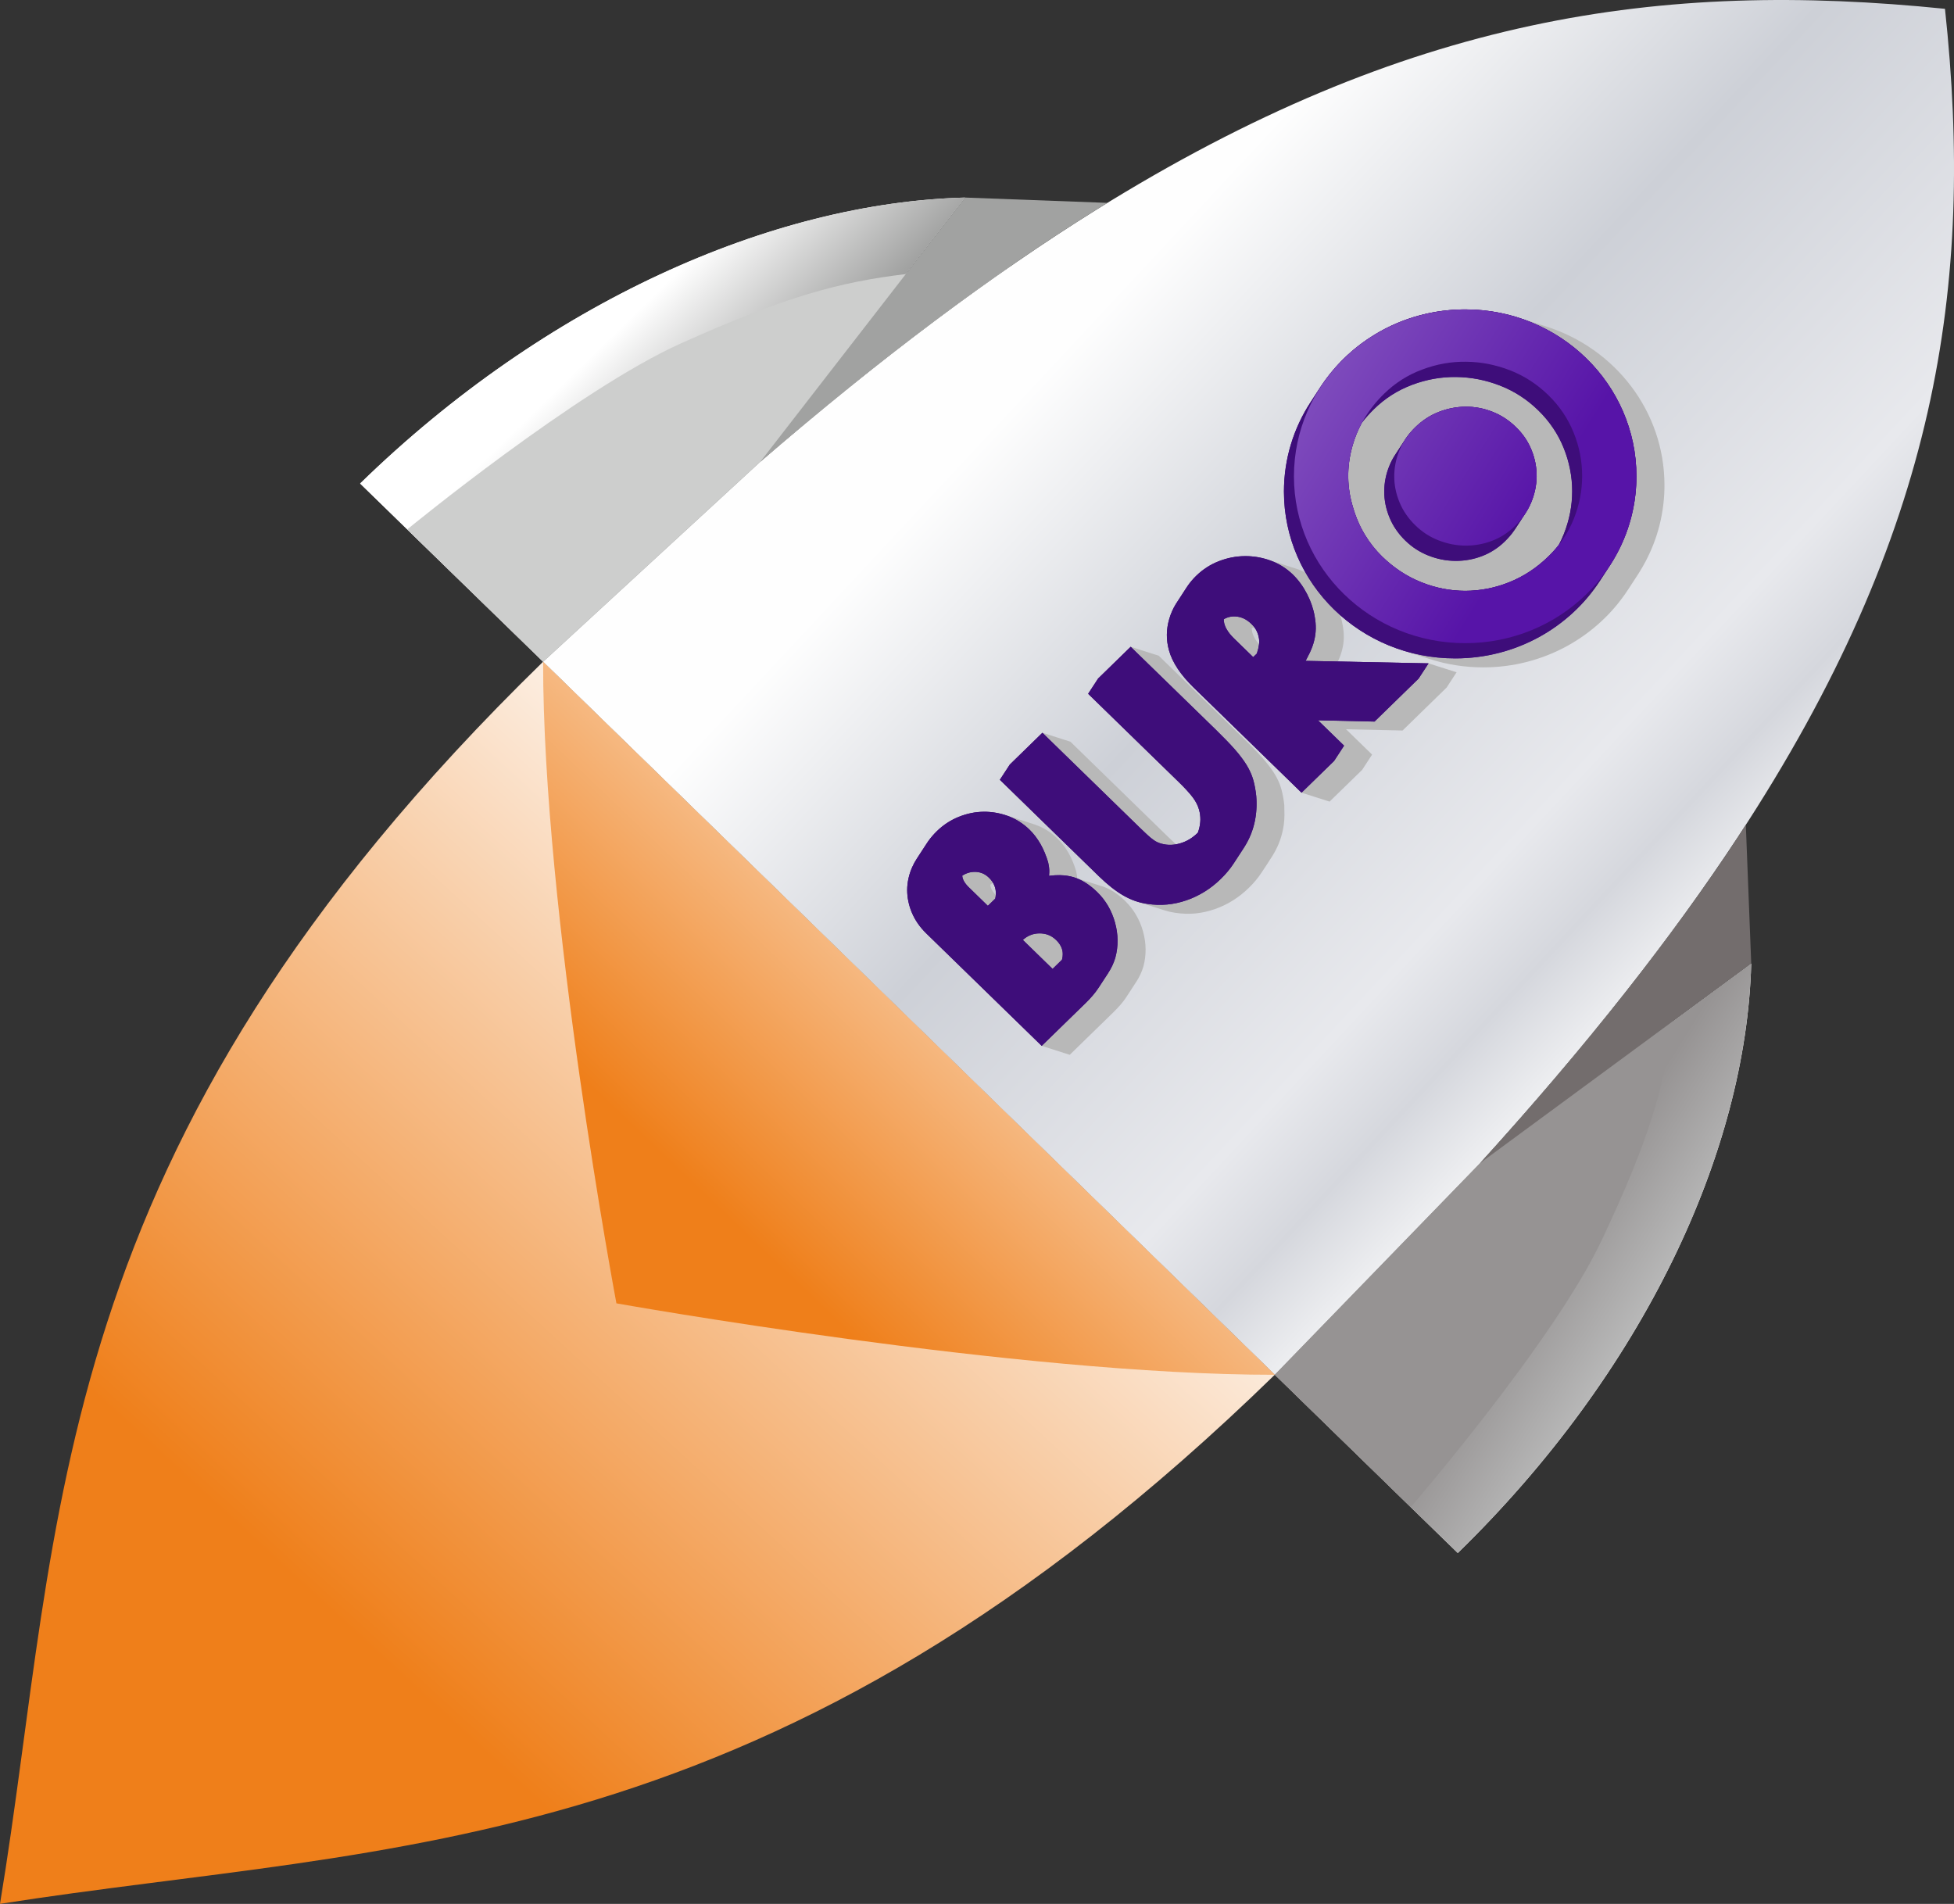 <?xml version="1.0" encoding="UTF-8"?> <svg xmlns="http://www.w3.org/2000/svg" width="39" height="38" viewBox="0 0 39 38" fill="none"><rect x="0" y="0" width="39" height="38" fill="#333333" stroke="none"/><path fill-rule="evenodd" clip-rule="evenodd" d="M34.953 19.231C34.852 22.993 32.803 27.383 29.096 30.996L25.445 27.438L21.793 23.88L18.142 20.323L14.492 16.766L10.84 13.208L7.188 9.65C10.896 6.038 15.402 4.042 19.263 3.943L15.175 9.216C17.58 7.141 19.79 5.49 21.87 4.193L21.87 4.193C28.093 0.314 33.154 -0.4 38.82 0.176C39.411 5.696 38.678 10.627 34.697 16.69L34.697 16.691C33.366 18.717 31.672 20.871 29.542 23.215L34.953 19.231Z" fill="url(#paint0_linear_117_69)"></path><path fill-rule="evenodd" clip-rule="evenodd" d="M0 37.999C7.837 36.767 15.425 37.2 25.444 27.438L18.142 20.323L10.839 13.208C0.82 22.97 1.265 30.364 2.29735e-05 37.999L0 37.999Z" fill="url(#paint1_linear_117_69)"></path><path fill-rule="evenodd" clip-rule="evenodd" d="M25.445 27.439C20.314 27.444 12.303 26.013 12.303 26.013L12.303 26.013L12.303 26.013C12.303 26.013 10.835 18.207 10.84 13.208L22.52 24.588L25.445 27.439Z" fill="url(#paint2_linear_117_69)"></path><path fill-rule="evenodd" clip-rule="evenodd" d="M29.542 23.214L25.444 27.438L29.096 30.996C32.803 27.383 34.851 22.993 34.953 19.231L29.542 23.214Z" fill="url(#paint3_linear_117_69)"></path><path fill-rule="evenodd" clip-rule="evenodd" d="M10.84 13.208L15.175 9.216L19.263 3.943C15.402 4.042 10.896 6.038 7.188 9.651L10.84 13.208Z" fill="url(#paint4_linear_117_69)"></path><path fill-rule="evenodd" clip-rule="evenodd" d="M13.593 6.853C11.521 7.782 8.128 10.566 8.128 10.566L10.84 13.208L15.175 9.216C16.098 8.42 16.992 7.686 17.861 7.011C18.439 6.562 19.006 6.139 19.563 5.74C19.766 5.594 19.969 5.452 20.169 5.313C20.169 5.313 19.292 5.325 18.079 5.47C16.75 5.629 15.666 5.923 13.593 6.853V6.853Z" fill="#CDCECD"></path><path fill-rule="evenodd" clip-rule="evenodd" d="M31.967 24.756C31.013 26.775 28.156 30.081 28.156 30.081L25.444 27.438L29.542 23.215C30.359 22.315 31.111 21.444 31.804 20.598C32.265 20.034 32.7 19.482 33.109 18.939C33.258 18.741 33.404 18.544 33.547 18.348C33.547 18.348 33.535 19.203 33.386 20.385C33.222 21.68 32.921 22.736 31.967 24.756H31.967Z" fill="#969393"></path><path fill-rule="evenodd" clip-rule="evenodd" d="M34.845 16.463L34.953 19.231L29.542 23.214C30.359 22.315 31.112 21.444 31.805 20.598C32.266 20.034 32.7 19.482 33.109 18.939C33.688 18.171 34.216 17.423 34.697 16.691C34.706 16.677 34.836 16.477 34.845 16.463H34.845Z" fill="#736D6D"></path><path fill-rule="evenodd" clip-rule="evenodd" d="M22.104 4.049L19.263 3.943L15.175 9.216C16.098 8.42 16.992 7.686 17.861 7.011C18.439 6.562 19.006 6.139 19.563 5.74C20.351 5.176 21.119 4.662 21.87 4.193C21.885 4.184 22.09 4.058 22.104 4.049V4.049Z" fill="#A1A2A1"></path><path fill-rule="evenodd" clip-rule="evenodd" d="M22.693 17.994L22.69 17.992C22.68 17.989 22.669 17.986 22.659 17.982C22.58 17.955 22.501 17.919 22.424 17.874C22.347 17.83 22.267 17.776 22.186 17.712C22.105 17.648 22.022 17.575 21.937 17.492L19.957 15.564L20.156 15.259L20.806 14.625L21.365 14.804L23.304 16.693C23.373 16.76 23.428 16.813 23.468 16.849C23.47 16.85 23.47 16.851 23.471 16.852C23.5 16.847 23.528 16.84 23.556 16.832C23.62 16.813 23.681 16.787 23.738 16.753C23.795 16.719 23.849 16.677 23.9 16.628C23.903 16.624 23.906 16.621 23.909 16.618C23.916 16.601 23.922 16.582 23.927 16.564C23.947 16.495 23.958 16.427 23.959 16.359C23.959 16.292 23.951 16.226 23.932 16.16V16.159C23.921 16.119 23.905 16.079 23.885 16.039C23.864 15.998 23.839 15.957 23.809 15.917C23.778 15.876 23.738 15.829 23.691 15.777C23.645 15.726 23.59 15.669 23.526 15.607L21.719 13.847L21.918 13.542L22.568 12.909L23.127 13.087L24.837 14.754C24.984 14.897 25.105 15.023 25.201 15.131C25.25 15.186 25.294 15.239 25.333 15.291C25.372 15.343 25.408 15.395 25.439 15.445C25.47 15.495 25.497 15.546 25.519 15.596C25.542 15.646 25.56 15.696 25.574 15.747C25.588 15.797 25.599 15.848 25.609 15.9C25.619 15.953 25.627 16.009 25.633 16.066C25.635 16.212 25.643 16.314 25.623 16.464C25.618 16.496 25.613 16.527 25.606 16.559C25.568 16.75 25.495 16.928 25.389 17.094C25.327 17.195 25.25 17.308 25.184 17.409C25.113 17.518 25.027 17.622 24.926 17.72C24.826 17.818 24.718 17.903 24.604 17.974C24.489 18.046 24.368 18.103 24.241 18.147C24.113 18.191 23.984 18.219 23.854 18.232C23.725 18.243 23.593 18.239 23.461 18.219C23.389 18.209 23.318 18.193 23.248 18.171L22.693 17.994L22.693 17.994ZM28.535 11.68C28.533 11.68 28.532 11.68 28.531 11.679C28.476 11.662 28.422 11.642 28.368 11.62C28.224 11.563 28.087 11.492 27.956 11.405C27.826 11.319 27.702 11.22 27.585 11.106C27.454 10.977 27.338 10.831 27.239 10.667C27.189 10.585 27.145 10.499 27.107 10.41C27.068 10.32 27.034 10.226 27.006 10.129C26.945 9.929 26.913 9.729 26.91 9.528C26.907 9.327 26.933 9.125 26.988 8.924C27.034 8.755 27.099 8.589 27.183 8.436C27.257 8.341 27.338 8.249 27.428 8.162C27.537 8.055 27.655 7.962 27.782 7.881C27.908 7.801 28.043 7.734 28.187 7.68C28.33 7.626 28.474 7.587 28.619 7.561C28.765 7.535 28.912 7.523 29.061 7.524C29.21 7.526 29.357 7.541 29.503 7.569C29.599 7.587 29.694 7.612 29.788 7.642C29.975 7.701 30.162 7.761 30.348 7.821C30.397 7.837 30.445 7.854 30.494 7.872C30.637 7.927 30.772 7.996 30.9 8.079C31.029 8.162 31.149 8.258 31.261 8.367C31.373 8.477 31.472 8.594 31.557 8.72C31.642 8.846 31.713 8.979 31.769 9.12C31.826 9.26 31.868 9.402 31.896 9.545C31.924 9.689 31.939 9.834 31.939 9.98V9.981C31.939 10.127 31.925 10.272 31.897 10.415C31.869 10.558 31.827 10.699 31.772 10.839C31.743 10.912 31.71 10.983 31.673 11.052C31.612 11.132 31.537 11.213 31.464 11.284C31.23 11.513 30.969 11.684 30.682 11.799C30.539 11.856 30.394 11.899 30.248 11.928C30.101 11.957 29.953 11.971 29.804 11.971C29.655 11.971 29.507 11.957 29.361 11.928C29.271 11.91 29.182 11.887 29.093 11.859L28.535 11.68L28.535 11.68ZM25.301 11.169C25.299 11.168 25.297 11.168 25.296 11.167C25.148 11.121 24.998 11.098 24.846 11.1C24.759 11.1 24.672 11.109 24.586 11.126H24.586C24.5 11.143 24.415 11.167 24.33 11.2C24.16 11.266 24.009 11.363 23.878 11.491C23.717 11.647 23.609 11.841 23.488 12.027L23.469 12.056C23.412 12.149 23.368 12.248 23.338 12.354C23.307 12.459 23.291 12.564 23.29 12.668C23.29 12.774 23.304 12.878 23.333 12.981C23.366 13.102 23.425 13.225 23.508 13.35C23.59 13.472 23.696 13.597 23.825 13.723L25.978 15.821L26.537 15.999L27.187 15.366L27.386 15.061L26.866 14.555L27.994 14.58L28.873 13.723L29.072 13.418L28.513 13.24L26.703 13.203C26.721 13.164 26.738 13.124 26.753 13.083C26.767 13.043 26.78 13.003 26.789 12.964C26.799 12.925 26.806 12.886 26.812 12.847C26.817 12.808 26.82 12.769 26.821 12.73C26.822 12.691 26.82 12.651 26.817 12.609C26.813 12.567 26.807 12.524 26.799 12.479C26.788 12.412 26.771 12.344 26.749 12.277C27.1 12.587 27.518 12.828 27.979 12.976L28.538 13.154C28.873 13.262 29.232 13.32 29.604 13.32C30.819 13.32 31.886 12.702 32.492 11.772L32.691 11.467C32.702 11.449 32.714 11.431 32.725 11.413L32.727 11.409C32.741 11.387 32.754 11.365 32.767 11.343L32.769 11.341C32.796 11.295 32.822 11.248 32.847 11.201L32.847 11.2C32.86 11.177 32.872 11.153 32.883 11.129L32.884 11.127C32.896 11.104 32.907 11.08 32.918 11.056L32.92 11.053C32.931 11.029 32.942 11.005 32.952 10.981L32.953 10.98C32.963 10.956 32.973 10.931 32.983 10.907L32.984 10.905C32.994 10.88 33.004 10.856 33.013 10.831L33.014 10.828C33.023 10.804 33.032 10.779 33.041 10.754L33.042 10.751C33.05 10.726 33.059 10.702 33.067 10.677L33.068 10.672C33.076 10.647 33.084 10.622 33.091 10.597L33.092 10.595C33.099 10.569 33.106 10.544 33.113 10.518L33.113 10.517L33.114 10.515C33.12 10.49 33.127 10.465 33.133 10.439L33.134 10.435C33.14 10.409 33.146 10.384 33.151 10.358L33.152 10.353C33.157 10.328 33.162 10.302 33.167 10.277L33.168 10.271C33.173 10.245 33.177 10.219 33.181 10.193L33.182 10.189C33.186 10.163 33.19 10.137 33.193 10.111L33.194 10.106C33.197 10.08 33.2 10.054 33.203 10.028L33.203 10.023C33.206 9.996 33.209 9.969 33.211 9.943L33.211 9.939C33.213 9.912 33.215 9.884 33.217 9.857L33.217 9.854C33.218 9.827 33.219 9.799 33.22 9.772L33.22 9.768C33.221 9.74 33.221 9.712 33.221 9.684C33.221 8.208 32.235 6.956 30.869 6.519L30.311 6.341C29.975 6.233 29.616 6.175 29.244 6.175C29.217 6.175 29.19 6.176 29.163 6.176L29.151 6.177C29.125 6.177 29.099 6.178 29.074 6.179L29.061 6.18C29.035 6.181 29.008 6.183 28.982 6.185L28.977 6.185C28.953 6.187 28.928 6.189 28.903 6.192L28.89 6.193C28.866 6.195 28.842 6.198 28.818 6.201L28.798 6.203C28.774 6.206 28.751 6.21 28.727 6.213L28.714 6.215C28.693 6.218 28.672 6.222 28.651 6.225L28.634 6.228C28.611 6.232 28.588 6.237 28.565 6.241L28.545 6.245C28.523 6.25 28.5 6.254 28.478 6.259L28.459 6.264C28.441 6.268 28.422 6.272 28.404 6.277L28.385 6.282C28.363 6.287 28.342 6.293 28.321 6.298L28.297 6.305C28.277 6.311 28.256 6.316 28.236 6.323L28.211 6.33C28.196 6.335 28.181 6.34 28.166 6.345C28.155 6.348 28.144 6.352 28.133 6.356C28.117 6.361 28.101 6.366 28.085 6.372L28.056 6.382C28.038 6.388 28.02 6.395 28.003 6.402L27.971 6.414C27.96 6.418 27.949 6.423 27.937 6.428C27.921 6.434 27.905 6.441 27.889 6.447L27.858 6.461C27.847 6.465 27.835 6.471 27.824 6.476C27.809 6.482 27.794 6.489 27.779 6.496L27.778 6.496C27.766 6.502 27.753 6.508 27.741 6.514L27.721 6.524C27.699 6.534 27.678 6.545 27.656 6.556L27.642 6.563C27.572 6.599 27.504 6.638 27.437 6.679L27.435 6.68C27.044 6.918 26.706 7.231 26.442 7.598L26.441 7.6L26.441 7.6C26.434 7.61 26.427 7.619 26.421 7.628L26.419 7.63L26.418 7.632L26.416 7.634L26.415 7.636L26.41 7.644C26.408 7.646 26.407 7.649 26.405 7.651L26.964 7.83C26.965 7.827 26.967 7.825 26.968 7.823L26.974 7.815L26.975 7.813L26.977 7.811L26.978 7.809L26.979 7.807C26.986 7.798 26.993 7.788 26.999 7.779L27 7.778L27.001 7.776C27.265 7.409 27.603 7.096 27.994 6.858L27.996 6.857C28.063 6.817 28.131 6.778 28.201 6.742L28.215 6.735C28.236 6.724 28.258 6.713 28.28 6.702L28.3 6.693C28.312 6.687 28.325 6.681 28.337 6.675L28.338 6.675C28.353 6.668 28.368 6.661 28.383 6.654C28.394 6.649 28.406 6.644 28.417 6.639L28.448 6.626C28.464 6.619 28.48 6.613 28.496 6.606C28.508 6.602 28.519 6.597 28.53 6.593L28.561 6.581C28.579 6.574 28.597 6.567 28.615 6.561L28.644 6.55C28.66 6.545 28.675 6.539 28.691 6.534C28.702 6.53 28.713 6.527 28.725 6.523C28.739 6.518 28.754 6.514 28.769 6.509L28.795 6.501C28.815 6.495 28.835 6.489 28.856 6.484L28.879 6.477C28.901 6.471 28.922 6.466 28.943 6.46L28.962 6.455C28.981 6.451 29 6.447 29.018 6.442L29.037 6.438C29.059 6.433 29.081 6.428 29.104 6.424L29.124 6.42C29.147 6.415 29.17 6.411 29.192 6.407L29.209 6.404C29.23 6.4 29.252 6.397 29.273 6.394L29.286 6.392C29.31 6.388 29.333 6.385 29.357 6.382L29.377 6.38C29.401 6.377 29.425 6.374 29.449 6.372L29.462 6.37C29.487 6.368 29.512 6.366 29.536 6.364L29.541 6.364C29.567 6.362 29.593 6.36 29.62 6.359L29.633 6.358C29.658 6.357 29.684 6.356 29.71 6.355L29.722 6.355C29.749 6.354 29.776 6.354 29.803 6.354C30.072 6.354 30.333 6.384 30.584 6.441C31.806 6.949 32.662 8.13 32.662 9.506C32.662 9.534 32.662 9.562 32.661 9.589L32.661 9.593C32.66 9.621 32.659 9.648 32.658 9.675L32.658 9.678C32.656 9.706 32.654 9.733 32.652 9.76L32.652 9.764C32.65 9.791 32.648 9.818 32.645 9.844L32.644 9.849C32.641 9.875 32.638 9.902 32.635 9.928L32.634 9.933C32.631 9.959 32.627 9.984 32.623 10.01L32.623 10.015C32.618 10.04 32.614 10.066 32.609 10.092L32.608 10.098C32.603 10.124 32.599 10.149 32.593 10.175L32.592 10.18C32.587 10.205 32.581 10.231 32.575 10.256L32.574 10.261C32.568 10.286 32.562 10.312 32.555 10.337L32.555 10.338L32.554 10.339C32.547 10.365 32.54 10.391 32.533 10.416L32.532 10.418C32.525 10.443 32.517 10.468 32.509 10.493L32.508 10.498C32.5 10.523 32.492 10.547 32.483 10.572L32.482 10.576C32.473 10.601 32.464 10.625 32.455 10.65L32.454 10.652C32.445 10.677 32.435 10.702 32.425 10.726L32.425 10.728C32.415 10.753 32.404 10.777 32.394 10.802L32.393 10.802C32.383 10.826 32.372 10.851 32.361 10.874L32.359 10.878C32.348 10.902 32.337 10.925 32.325 10.949L32.325 10.95C32.313 10.974 32.301 10.998 32.288 11.021L32.288 11.023C32.263 11.07 32.237 11.116 32.21 11.162L32.209 11.165C32.196 11.187 32.182 11.209 32.169 11.231L32.166 11.234C32.155 11.252 32.143 11.271 32.132 11.289L31.933 11.593C31.327 12.524 30.26 13.141 29.046 13.141C28.777 13.141 28.515 13.111 28.264 13.054C27.043 12.546 26.186 11.365 26.186 9.989C26.186 9.333 26.381 8.722 26.717 8.206L26.915 7.902L26.923 7.89L26.923 7.889L26.924 7.889L26.924 7.888L26.925 7.887C26.935 7.871 26.945 7.856 26.956 7.841L26.957 7.84L26.958 7.839L26.958 7.838L26.959 7.836L26.4 7.658L26.399 7.659L26.399 7.66L26.398 7.661L26.397 7.662C26.387 7.677 26.376 7.693 26.366 7.708L26.365 7.709L26.365 7.711L26.364 7.711L26.364 7.712L26.357 7.723L26.158 8.028C25.822 8.543 25.627 9.155 25.627 9.811C25.627 10.397 25.784 10.948 26.057 11.427C26.012 11.404 25.966 11.384 25.918 11.367C25.899 11.36 25.881 11.354 25.862 11.348L25.303 11.169C25.302 11.169 25.302 11.169 25.301 11.168L25.301 11.169ZM22.68 19.594L22.481 19.9C22.42 19.994 22.335 20.093 22.226 20.2L21.351 21.053L20.792 20.874L18.488 18.629C18.36 18.505 18.265 18.367 18.202 18.218C18.17 18.144 18.147 18.069 18.131 17.993C18.115 17.917 18.107 17.84 18.107 17.763C18.107 17.687 18.116 17.61 18.133 17.533C18.149 17.458 18.174 17.382 18.207 17.308C18.233 17.249 18.264 17.192 18.3 17.137C18.373 17.024 18.448 16.898 18.529 16.787C18.579 16.717 18.636 16.651 18.701 16.588C18.764 16.526 18.833 16.471 18.906 16.423C18.979 16.376 19.057 16.335 19.139 16.302C19.22 16.27 19.302 16.245 19.384 16.228C19.466 16.211 19.549 16.203 19.632 16.202C19.714 16.201 19.796 16.208 19.878 16.222C19.94 16.233 20.002 16.248 20.064 16.267L20.622 16.446C20.64 16.452 20.659 16.458 20.677 16.465C20.757 16.494 20.833 16.531 20.904 16.576C20.976 16.622 21.043 16.675 21.105 16.736C21.191 16.819 21.264 16.915 21.327 17.024C21.388 17.132 21.439 17.253 21.479 17.387L21.48 17.392C21.491 17.442 21.498 17.489 21.501 17.531L21.999 17.69C22.077 17.715 22.153 17.751 22.228 17.798C22.305 17.847 22.382 17.908 22.456 17.981C22.542 18.065 22.616 18.158 22.675 18.261C22.735 18.362 22.781 18.473 22.814 18.591C22.847 18.711 22.864 18.828 22.865 18.945C22.866 19.061 22.852 19.177 22.821 19.291L22.82 19.293C22.804 19.347 22.785 19.398 22.761 19.448C22.738 19.498 22.711 19.547 22.68 19.595L22.68 19.594ZM19.823 17.623C19.832 17.64 19.84 17.656 19.847 17.673C19.87 17.729 19.88 17.788 19.876 17.851C19.876 17.857 19.876 17.863 19.875 17.868C19.831 17.816 19.797 17.768 19.782 17.73C19.78 17.724 19.778 17.718 19.776 17.712C19.773 17.703 19.77 17.693 19.768 17.684C19.767 17.675 19.765 17.666 19.765 17.657C19.784 17.644 19.803 17.633 19.823 17.623V17.623ZM25.13 12.858C25.095 12.819 25.067 12.781 25.046 12.744C25.013 12.688 24.994 12.634 24.987 12.581C24.985 12.568 24.984 12.552 24.985 12.538C25 12.529 25.016 12.521 25.032 12.514C25.055 12.543 25.074 12.575 25.089 12.608C25.114 12.663 25.129 12.724 25.134 12.79C25.134 12.813 25.132 12.836 25.13 12.858V12.858ZM28.898 11.185C28.948 11.191 28.998 11.194 29.049 11.194C29.14 11.195 29.23 11.188 29.319 11.172C29.407 11.156 29.493 11.132 29.578 11.1C29.664 11.067 29.745 11.027 29.821 10.977C29.897 10.928 29.97 10.87 30.038 10.803C30.11 10.734 30.173 10.66 30.226 10.582L30.247 10.551C30.353 10.389 30.483 10.214 30.56 10.031C30.596 9.945 30.623 9.859 30.642 9.772C30.66 9.684 30.67 9.595 30.67 9.507C30.671 9.419 30.663 9.331 30.646 9.244C30.629 9.157 30.604 9.07 30.569 8.984C30.535 8.898 30.492 8.817 30.441 8.741C30.389 8.665 30.328 8.593 30.258 8.524C30.188 8.456 30.113 8.396 30.035 8.345C30.012 8.33 29.989 8.317 29.966 8.303C29.915 8.298 29.864 8.296 29.812 8.296C29.721 8.297 29.631 8.306 29.541 8.323C29.453 8.34 29.365 8.366 29.278 8.399C29.191 8.433 29.109 8.476 29.03 8.527C28.952 8.577 28.878 8.637 28.808 8.705C28.736 8.775 28.674 8.848 28.621 8.925C28.614 8.935 28.608 8.945 28.601 8.955L28.404 9.257C28.36 9.326 28.322 9.397 28.291 9.472C28.257 9.556 28.231 9.642 28.214 9.728C28.196 9.815 28.188 9.902 28.188 9.99C28.188 10.078 28.196 10.165 28.214 10.251C28.231 10.337 28.258 10.422 28.293 10.508C28.327 10.592 28.371 10.673 28.424 10.749C28.476 10.826 28.537 10.898 28.607 10.966C28.676 11.034 28.749 11.092 28.826 11.142C28.85 11.157 28.874 11.172 28.898 11.185V11.185Z" fill="#B8B8B8"></path><path fill-rule="evenodd" clip-rule="evenodd" d="M26.442 7.598L26.44 7.6L26.439 7.6C26.433 7.61 26.426 7.619 26.419 7.629L26.418 7.63L26.417 7.632L26.415 7.634L26.414 7.636L26.409 7.644C26.407 7.646 26.405 7.649 26.404 7.651L26.442 7.598ZM26.399 7.658L26.398 7.659L26.398 7.66L26.397 7.661L26.396 7.662C26.386 7.677 26.375 7.693 26.365 7.708L26.364 7.709L26.364 7.711L26.363 7.711L26.363 7.712L26.355 7.723L26.157 8.028C25.821 8.543 25.626 9.155 25.626 9.811C25.626 11.65 27.157 13.141 29.044 13.141C30.259 13.141 31.326 12.524 31.932 11.593L32.131 11.289C32.142 11.271 32.154 11.252 32.165 11.234L32.167 11.231C32.181 11.209 32.194 11.187 32.208 11.165L32.209 11.162C32.236 11.116 32.262 11.07 32.287 11.023L32.287 11.021C32.3 10.998 32.312 10.974 32.324 10.95L32.325 10.949C32.336 10.925 32.347 10.902 32.358 10.878L32.36 10.874C32.371 10.851 32.382 10.827 32.392 10.802L32.393 10.802C32.403 10.777 32.414 10.753 32.424 10.728L32.424 10.726C32.434 10.702 32.444 10.677 32.453 10.652L32.454 10.65C32.463 10.625 32.472 10.601 32.481 10.576L32.482 10.572C32.491 10.548 32.499 10.523 32.507 10.498L32.508 10.493C32.516 10.468 32.524 10.443 32.531 10.418L32.532 10.416C32.539 10.391 32.546 10.365 32.553 10.339L32.553 10.338L32.554 10.337C32.56 10.312 32.567 10.286 32.573 10.261L32.574 10.256C32.58 10.231 32.586 10.205 32.591 10.18L32.592 10.175C32.597 10.149 32.602 10.124 32.607 10.098L32.608 10.092C32.613 10.066 32.617 10.04 32.621 10.015L32.622 10.01C32.626 9.984 32.63 9.959 32.633 9.933L32.634 9.928C32.637 9.902 32.64 9.876 32.643 9.849L32.644 9.844C32.646 9.818 32.649 9.791 32.651 9.764L32.651 9.76C32.653 9.733 32.655 9.706 32.657 9.678L32.657 9.675C32.658 9.648 32.659 9.621 32.66 9.593L32.66 9.59C32.661 9.562 32.661 9.534 32.661 9.506C32.661 7.666 31.131 6.175 29.243 6.175C29.216 6.175 29.189 6.176 29.162 6.176L29.15 6.177C29.124 6.177 29.099 6.178 29.073 6.179L29.06 6.18C29.034 6.181 29.007 6.183 28.981 6.185L28.977 6.185C28.952 6.187 28.927 6.189 28.902 6.192L28.889 6.193C28.865 6.195 28.841 6.198 28.817 6.201L28.797 6.203C28.773 6.206 28.75 6.21 28.726 6.213L28.713 6.215C28.692 6.218 28.671 6.222 28.65 6.225L28.633 6.228C28.61 6.232 28.587 6.237 28.564 6.241L28.544 6.245C28.522 6.25 28.499 6.254 28.477 6.259L28.458 6.264C28.44 6.268 28.421 6.272 28.403 6.277L28.384 6.282C28.362 6.287 28.341 6.293 28.32 6.298L28.296 6.305C28.276 6.311 28.255 6.316 28.235 6.323L28.209 6.33C28.195 6.335 28.18 6.34 28.165 6.345C28.154 6.348 28.142 6.352 28.131 6.356C28.116 6.361 28.1 6.366 28.084 6.372L28.055 6.382C28.037 6.388 28.019 6.395 28.002 6.402L27.97 6.414C27.959 6.418 27.948 6.423 27.936 6.428C27.92 6.434 27.904 6.441 27.888 6.447L27.857 6.461C27.846 6.465 27.834 6.471 27.823 6.476C27.808 6.482 27.793 6.489 27.778 6.496L27.777 6.496C27.765 6.502 27.753 6.508 27.74 6.514L27.72 6.524C27.698 6.534 27.677 6.545 27.655 6.556L27.641 6.563C27.571 6.599 27.503 6.638 27.436 6.679L27.434 6.68C27.043 6.918 26.705 7.231 26.441 7.598L26.399 7.658L26.399 7.658ZM27.858 6.461C27.846 6.466 27.834 6.471 27.823 6.476L27.858 6.461ZM25.063 16.285C25.061 16.3 25.058 16.315 25.056 16.33L25.055 16.332L25.053 16.348L25.052 16.348L25.05 16.364L25.047 16.38C25.008 16.571 24.936 16.75 24.829 16.915L24.829 16.916L24.829 16.916L24.829 16.916L24.829 16.916L24.829 16.916L24.828 16.917L24.828 16.917L24.828 16.917L24.828 16.917L24.828 16.918L24.828 16.918L24.828 16.918L24.828 16.918L24.827 16.919L24.827 16.919L24.827 16.919L24.827 16.919L24.827 16.919L24.827 16.92L24.826 16.92L24.826 16.92L24.826 16.92L24.826 16.921L24.826 16.921L24.826 16.921L24.826 16.921L24.825 16.922L24.825 16.922L24.825 16.922L24.825 16.922L24.825 16.922L24.825 16.923L24.825 16.923L24.824 16.923L24.824 16.923L24.824 16.924L24.824 16.924L24.824 16.924L24.824 16.924L24.823 16.924L24.823 16.925L24.823 16.925L24.823 16.925L24.823 16.925L24.823 16.925L24.823 16.926L24.823 16.926L24.624 17.231C24.553 17.34 24.467 17.443 24.366 17.541C24.266 17.64 24.158 17.724 24.044 17.795C23.929 17.867 23.808 17.925 23.681 17.968C23.553 18.013 23.424 18.041 23.294 18.053C23.165 18.065 23.034 18.061 22.901 18.04C22.819 18.029 22.738 18.01 22.658 17.982C22.579 17.955 22.5 17.919 22.422 17.874C22.346 17.83 22.267 17.776 22.185 17.712C22.104 17.648 22.021 17.575 21.936 17.492L19.956 15.563L20.155 15.259L20.805 14.625L22.744 16.514C22.813 16.582 22.868 16.634 22.909 16.671C22.928 16.688 22.948 16.705 22.968 16.722C22.988 16.738 23.005 16.751 23.019 16.761C23.034 16.771 23.048 16.781 23.062 16.79C23.075 16.797 23.088 16.804 23.101 16.81C23.114 16.816 23.128 16.821 23.14 16.826C23.154 16.831 23.169 16.835 23.183 16.839L23.184 16.839C23.244 16.856 23.305 16.863 23.366 16.862C23.428 16.861 23.491 16.851 23.555 16.832C23.619 16.813 23.68 16.787 23.737 16.753C23.794 16.719 23.848 16.677 23.899 16.628L23.899 16.627L23.899 16.627L23.9 16.627L23.9 16.626L23.9 16.626L23.901 16.626L23.901 16.625L23.901 16.625L23.901 16.625L23.902 16.625L23.902 16.625L23.902 16.624L23.902 16.624L23.903 16.624L23.903 16.623L23.903 16.623L23.904 16.623L23.904 16.622L23.904 16.622L23.904 16.622L23.904 16.622L23.905 16.622L23.905 16.621L23.905 16.621L23.906 16.621L23.906 16.62L23.906 16.62L23.907 16.62L23.907 16.62L23.907 16.62L23.907 16.619L23.907 16.619L23.908 16.619L23.908 16.618L23.908 16.618C23.915 16.6 23.921 16.582 23.926 16.564C23.946 16.495 23.957 16.427 23.958 16.359C23.959 16.292 23.95 16.226 23.931 16.159V16.159C23.92 16.119 23.904 16.079 23.884 16.039C23.863 15.998 23.838 15.957 23.808 15.917C23.777 15.875 23.738 15.829 23.69 15.777C23.644 15.726 23.589 15.669 23.524 15.607L21.718 13.847L21.917 13.542L22.567 12.909L24.277 14.575C24.424 14.718 24.546 14.844 24.642 14.952C24.69 15.007 24.734 15.061 24.773 15.113C24.813 15.165 24.848 15.216 24.879 15.266C24.91 15.317 24.937 15.367 24.959 15.417C24.982 15.467 25 15.518 25.014 15.568C25.028 15.618 25.04 15.67 25.049 15.721C25.059 15.774 25.067 15.83 25.073 15.888L25.073 15.89L25.075 15.913L25.075 15.916L25.076 15.937L25.077 15.94L25.078 15.96L25.078 15.963L25.078 15.97L25.078 15.982L25.079 15.992L25.079 15.995L25.079 16.012V16.013L25.079 16.015L25.079 16.034L25.079 16.04L25.079 16.053L25.079 16.064V16.064L25.079 16.081L25.079 16.084L25.078 16.099L25.078 16.102L25.078 16.113L25.078 16.122L25.077 16.133L25.076 16.15L25.075 16.164L25.075 16.169L25.074 16.182L25.074 16.183L25.073 16.2L25.072 16.211L25.071 16.218L25.069 16.232L25.069 16.237L25.067 16.25L25.065 16.266L25.064 16.28L25.063 16.285L25.063 16.285ZM28.041 8.776L28.04 8.779L27.845 9.078C27.8 9.147 27.762 9.219 27.732 9.293C27.697 9.377 27.671 9.463 27.654 9.549C27.636 9.636 27.628 9.724 27.628 9.811C27.628 9.9 27.637 9.986 27.654 10.072C27.671 10.158 27.698 10.244 27.733 10.329C27.768 10.414 27.811 10.494 27.864 10.571C27.916 10.647 27.977 10.72 28.047 10.788C28.116 10.855 28.189 10.914 28.267 10.963C28.344 11.013 28.426 11.056 28.513 11.089C28.601 11.124 28.689 11.15 28.779 11.167C28.867 11.185 28.957 11.194 29.048 11.194C29.139 11.195 29.229 11.188 29.318 11.172C29.405 11.156 29.492 11.132 29.577 11.1C29.663 11.067 29.744 11.026 29.82 10.977C29.896 10.928 29.969 10.87 30.037 10.803C30.109 10.734 30.172 10.66 30.225 10.582C30.232 10.572 30.239 10.561 30.246 10.551L30.441 10.252L30.441 10.252L30.442 10.251L30.442 10.25L30.443 10.249L30.443 10.248L30.444 10.248L30.444 10.248L30.445 10.246L30.445 10.246L30.445 10.245L30.446 10.244L30.447 10.242L30.448 10.241L30.449 10.239L30.451 10.237L30.451 10.236L30.453 10.233L30.453 10.233L30.455 10.23L30.455 10.229L30.457 10.226L30.458 10.226L30.459 10.223L30.46 10.222L30.461 10.22L30.462 10.218L30.463 10.217L30.465 10.214L30.465 10.214L30.467 10.211L30.467 10.21L30.469 10.207L30.469 10.207L30.471 10.204L30.472 10.203L30.473 10.201L30.474 10.199L30.475 10.198L30.476 10.196L30.477 10.194L30.478 10.192L30.479 10.191L30.48 10.188V10.188L30.482 10.185L30.483 10.184L30.484 10.182L30.485 10.181L30.486 10.178L30.487 10.177L30.488 10.175L30.489 10.173L30.49 10.172L30.491 10.169L30.492 10.169L30.494 10.165L30.494 10.165L30.495 10.162L30.496 10.161L30.497 10.159L30.498 10.158L30.499 10.155L30.5 10.154L30.501 10.152L30.502 10.15L30.502 10.149L30.504 10.146L30.504 10.146L30.506 10.142L30.506 10.142L30.508 10.139L30.508 10.138L30.509 10.136L30.51 10.134L30.511 10.133L30.512 10.13L30.513 10.129L30.514 10.127L30.515 10.126L30.516 10.123L30.516 10.123L30.518 10.119L30.518 10.119L30.52 10.116L30.52 10.115L30.521 10.113L30.522 10.111L30.523 10.109L30.524 10.107L30.525 10.106L30.526 10.103L30.526 10.103L30.528 10.099L30.528 10.099L30.53 10.096L30.53 10.095L30.531 10.092L30.532 10.091L30.533 10.089L30.534 10.087L30.534 10.086L30.536 10.083L30.536 10.082L30.537 10.079L30.538 10.079L30.539 10.076L30.539 10.075L30.541 10.072L30.541 10.072L30.542 10.069L30.543 10.068L30.544 10.066L30.545 10.063L30.545 10.062L30.547 10.059L30.547 10.059L30.548 10.056L30.548 10.055L30.55 10.052L30.55 10.052L30.551 10.049L30.552 10.047L30.553 10.045L30.554 10.043L30.554 10.042L30.555 10.039L30.556 10.038L30.557 10.035L30.557 10.035L30.559 10.031C30.595 9.945 30.622 9.858 30.64 9.771C30.659 9.683 30.669 9.595 30.669 9.507C30.67 9.419 30.662 9.331 30.645 9.244C30.628 9.156 30.603 9.07 30.568 8.984C30.534 8.898 30.491 8.817 30.439 8.741C30.388 8.665 30.327 8.592 30.256 8.524C30.186 8.456 30.112 8.396 30.034 8.345C29.955 8.294 29.872 8.251 29.786 8.218C29.698 8.183 29.61 8.158 29.521 8.141C29.433 8.125 29.343 8.117 29.253 8.117C29.161 8.118 29.071 8.127 28.981 8.144C28.893 8.161 28.805 8.187 28.718 8.221C28.631 8.254 28.549 8.297 28.47 8.348C28.392 8.399 28.318 8.458 28.248 8.526C28.177 8.596 28.114 8.669 28.061 8.746L28.061 8.747L28.061 8.747L28.061 8.748L28.06 8.748L28.06 8.748L28.06 8.749L28.059 8.749L28.059 8.75L28.059 8.75L28.059 8.75L28.058 8.75L28.058 8.751L28.058 8.751L28.058 8.752L28.057 8.752L28.057 8.753L28.057 8.753L28.056 8.753V8.753L28.056 8.754L28.056 8.754L28.056 8.755L28.055 8.755L28.055 8.756L28.055 8.756L28.055 8.756L28.054 8.757L28.054 8.757L28.054 8.757L28.054 8.758L28.053 8.758L28.053 8.759L28.053 8.759L28.052 8.759L28.052 8.76L28.052 8.76L28.052 8.761L28.052 8.761L28.051 8.761L28.051 8.762L28.051 8.762L28.05 8.762L28.05 8.763L28.05 8.763L28.05 8.764L28.049 8.764L28.049 8.764L28.049 8.765L28.049 8.765L28.049 8.765L28.048 8.766L28.048 8.766L28.048 8.767L28.047 8.767L28.047 8.768L28.047 8.768L28.047 8.768L28.047 8.768L28.046 8.769L28.046 8.769L28.046 8.77L28.045 8.77L28.045 8.771L28.045 8.771L28.044 8.771L28.044 8.772L28.044 8.772L28.044 8.772L28.044 8.773L28.043 8.773L28.043 8.774L28.042 8.775L28.041 8.776V8.776ZM20.415 18.76L21.008 19.338L21.192 19.159L21.192 19.158L21.192 19.158L21.192 19.158L21.192 19.158L21.193 19.157L21.193 19.157L21.193 19.157L21.193 19.157L21.193 19.157L21.194 19.157L21.194 19.156L21.194 19.156L21.194 19.156L21.194 19.156L21.195 19.155L21.195 19.155L21.195 19.155C21.201 19.133 21.206 19.11 21.209 19.087C21.215 19.028 21.209 18.972 21.188 18.919C21.167 18.864 21.131 18.812 21.08 18.763C21.033 18.717 20.982 18.683 20.926 18.661C20.87 18.639 20.809 18.628 20.744 18.629C20.678 18.63 20.616 18.642 20.559 18.666C20.508 18.688 20.46 18.719 20.415 18.76L20.415 18.76ZM25.081 13.048L25.012 13.115L24.627 12.74C24.566 12.68 24.519 12.622 24.486 12.565C24.453 12.51 24.434 12.456 24.427 12.402L24.427 12.402L24.427 12.401L24.427 12.4L24.427 12.4L24.427 12.4L24.427 12.399L24.427 12.398L24.427 12.398L24.427 12.397L24.427 12.396L24.426 12.396L24.426 12.395L24.426 12.395L24.426 12.394L24.426 12.394L24.426 12.393V12.393L24.426 12.392L24.426 12.392L24.426 12.391L24.426 12.39L24.426 12.39L24.426 12.389L24.426 12.389L24.426 12.388L24.426 12.388L24.426 12.387L24.426 12.387L24.426 12.386L24.426 12.386L24.426 12.385L24.425 12.385L24.425 12.384L24.425 12.383V12.383L24.425 12.383L24.425 12.382L24.425 12.381L24.425 12.381L24.425 12.381L24.425 12.38L24.425 12.379L24.425 12.379V12.379L24.425 12.378L24.425 12.377L24.425 12.377L24.425 12.376L24.425 12.376L24.425 12.375L24.425 12.375L24.425 12.374V12.374L24.425 12.373V12.373L24.425 12.372L24.425 12.372V12.371L24.425 12.37V12.37L24.425 12.369V12.369V12.368L24.425 12.368V12.367V12.367V12.367V12.366L24.425 12.365V12.365V12.364V12.364V12.363V12.362V12.362L24.425 12.362V12.361V12.361V12.36L24.425 12.36V12.359C24.444 12.347 24.464 12.338 24.485 12.33C24.535 12.31 24.59 12.301 24.649 12.303C24.709 12.305 24.766 12.319 24.82 12.343C24.875 12.368 24.928 12.406 24.979 12.455C25.026 12.502 25.063 12.553 25.088 12.608C25.113 12.663 25.128 12.724 25.133 12.79C25.133 12.815 25.131 12.839 25.128 12.864C25.124 12.891 25.119 12.919 25.113 12.946C25.105 12.977 25.097 13.006 25.088 13.032C25.087 13.036 25.086 13.04 25.084 13.044L25.081 13.048H25.081ZM19.205 17.478C19.227 17.463 19.251 17.45 19.274 17.439C19.327 17.416 19.382 17.403 19.44 17.401C19.497 17.399 19.551 17.408 19.601 17.427C19.65 17.447 19.696 17.477 19.738 17.518C19.788 17.566 19.824 17.618 19.846 17.673C19.869 17.729 19.879 17.788 19.875 17.851C19.874 17.88 19.87 17.908 19.863 17.936L19.716 18.079L19.336 17.709L19.332 17.705L19.332 17.705L19.328 17.701L19.328 17.701L19.325 17.698L19.324 17.697L19.321 17.694L19.32 17.693L19.317 17.69L19.314 17.686L19.313 17.685L19.31 17.683L19.309 17.681L19.307 17.679L19.306 17.678L19.304 17.675L19.302 17.674L19.3 17.671L19.299 17.67L19.297 17.668L19.294 17.664L19.292 17.662L19.291 17.66L19.289 17.658L19.288 17.657L19.286 17.654L19.284 17.653L19.283 17.651L19.281 17.649L19.28 17.647L19.279 17.645L19.278 17.645L19.276 17.642L19.274 17.639L19.273 17.638L19.271 17.635L19.27 17.634L19.268 17.631L19.267 17.631L19.265 17.628L19.265 17.627L19.262 17.624L19.262 17.623L19.26 17.62L19.26 17.62L19.257 17.616L19.257 17.616L19.252 17.609L19.252 17.609L19.25 17.605L19.25 17.605L19.248 17.602L19.247 17.601L19.246 17.598L19.245 17.597L19.243 17.594L19.243 17.594L19.241 17.591L19.241 17.59L19.239 17.587L19.239 17.586L19.237 17.584L19.237 17.582L19.235 17.58L19.235 17.579L19.234 17.576L19.233 17.575L19.232 17.573L19.231 17.571L19.23 17.569L19.229 17.567L19.228 17.566L19.227 17.564L19.227 17.562L19.226 17.56L19.225 17.558L19.224 17.555L19.223 17.553L19.222 17.551C19.22 17.546 19.218 17.54 19.216 17.534L19.215 17.53L19.215 17.53L19.213 17.523V17.523C19.211 17.518 19.21 17.514 19.209 17.509L19.209 17.509L19.209 17.506L19.208 17.505C19.207 17.496 19.206 17.487 19.205 17.478H19.205ZM22.12 19.416C22.151 19.369 22.178 19.32 22.201 19.27C22.225 19.22 22.244 19.168 22.261 19.114L22.261 19.112C22.292 18.998 22.306 18.883 22.305 18.766C22.304 18.65 22.287 18.532 22.254 18.413C22.221 18.294 22.175 18.183 22.116 18.082C22.056 17.979 21.983 17.886 21.897 17.802C21.822 17.73 21.746 17.669 21.668 17.619C21.59 17.57 21.509 17.533 21.428 17.508C21.346 17.483 21.256 17.469 21.158 17.467C21.089 17.466 21.015 17.47 20.937 17.48L20.939 17.457C20.942 17.423 20.943 17.394 20.942 17.369C20.941 17.323 20.933 17.27 20.92 17.213L20.919 17.209C20.879 17.074 20.828 16.953 20.767 16.845C20.704 16.736 20.631 16.64 20.546 16.557C20.483 16.496 20.416 16.443 20.344 16.398C20.273 16.352 20.197 16.315 20.117 16.286C20.038 16.257 19.958 16.236 19.877 16.222C19.795 16.207 19.713 16.201 19.631 16.202C19.548 16.203 19.465 16.211 19.383 16.228C19.301 16.245 19.219 16.27 19.137 16.302C19.056 16.335 18.978 16.375 18.905 16.423C18.832 16.471 18.763 16.526 18.7 16.588C18.635 16.651 18.578 16.717 18.528 16.787L18.528 16.788L18.527 16.788L18.527 16.789L18.526 16.79L18.526 16.79L18.526 16.791L18.525 16.791L18.525 16.792L18.524 16.793L18.524 16.793L18.524 16.794L18.523 16.794L18.523 16.795L18.522 16.795L18.522 16.796L18.521 16.797L18.521 16.797L18.52 16.798L18.52 16.799L18.519 16.8L18.519 16.8L18.519 16.8L18.518 16.801L18.518 16.802L18.517 16.802L18.517 16.803L18.517 16.803L18.517 16.804L18.516 16.805L18.515 16.805L18.515 16.806L18.515 16.806L18.515 16.807L18.514 16.807L18.514 16.808L18.513 16.809L18.513 16.809L18.512 16.81L18.512 16.81L18.512 16.811L18.511 16.811L18.511 16.812L18.51 16.813L18.51 16.813L18.51 16.814L18.509 16.814L18.509 16.815L18.508 16.816L18.508 16.816L18.508 16.816L18.507 16.817L18.507 16.818L18.506 16.819L18.506 16.819L18.506 16.82L18.506 16.82L18.505 16.821L18.505 16.821L18.504 16.822L18.504 16.823L18.503 16.823L18.503 16.823L18.503 16.824L18.502 16.825L18.502 16.826L18.501 16.826H18.501L18.501 16.827L18.5 16.828L18.5 16.828L18.499 16.829L18.499 16.829L18.499 16.83L18.498 16.831L18.498 16.831L18.498 16.832L18.497 16.833L18.495 16.836L18.299 17.137C18.263 17.192 18.232 17.249 18.206 17.308C18.173 17.382 18.148 17.457 18.132 17.533C18.115 17.61 18.106 17.687 18.106 17.763C18.106 17.84 18.114 17.917 18.13 17.993C18.146 18.069 18.169 18.144 18.201 18.218C18.264 18.367 18.359 18.505 18.487 18.629L20.791 20.874L21.666 20.021C21.775 19.915 21.86 19.815 21.921 19.721C21.922 19.721 21.922 19.721 21.922 19.72L22.121 19.416L22.12 19.416ZM31.113 10.873L31.112 10.874L31.11 10.877L31.108 10.88L31.107 10.881L31.104 10.885L31.103 10.885L31.101 10.888L31.099 10.891L31.098 10.892L31.095 10.896L31.095 10.896L31.092 10.9L31.09 10.902L31.089 10.903L31.086 10.907L31.085 10.908L31.083 10.911L31.081 10.913L31.08 10.915L31.077 10.918L31.076 10.919L31.073 10.922L31.072 10.924L31.07 10.926L31.067 10.93L31.064 10.933L31.063 10.935L31.061 10.937L31.058 10.941L31.058 10.941L31.055 10.944L31.053 10.946L31.052 10.948L31.049 10.952L31.049 10.952L31.046 10.956L31.044 10.957L31.042 10.959L31.039 10.963L31.039 10.963L31.036 10.967L31.035 10.968L31.033 10.97L31.03 10.974L31.029 10.974L31.026 10.978L31.025 10.979L31.023 10.981L31.02 10.984L31.02 10.985L31.017 10.989L31.015 10.99L31.013 10.992L31.011 10.995L31.01 10.996L31.007 10.999L31.006 11.001L31.003 11.003L31.001 11.006L31 11.007L30.997 11.01L30.996 11.011L30.994 11.014L30.991 11.017L30.99 11.017L30.987 11.021L30.986 11.022L30.984 11.025L30.981 11.027L30.98 11.028L30.977 11.032L30.976 11.033L30.974 11.035L30.971 11.038L30.966 11.043L30.963 11.046L30.961 11.048L30.96 11.05L30.957 11.053L30.956 11.054L30.953 11.057L30.951 11.059L30.95 11.06L30.946 11.064L30.946 11.064L30.943 11.067L30.941 11.069L30.939 11.071L30.936 11.074L30.936 11.075L30.933 11.078L30.93 11.08L30.929 11.081L30.926 11.085L30.925 11.085L30.922 11.088L30.92 11.09L30.919 11.092L30.915 11.095L30.915 11.095L30.912 11.099L30.91 11.1L30.908 11.102L30.904 11.105C30.67 11.334 30.409 11.506 30.122 11.62C29.979 11.678 29.834 11.721 29.688 11.749C29.541 11.778 29.393 11.792 29.244 11.792C29.095 11.792 28.947 11.778 28.801 11.749C28.655 11.721 28.51 11.678 28.367 11.62C28.223 11.563 28.086 11.491 27.955 11.405C27.825 11.319 27.701 11.22 27.584 11.106C27.453 10.977 27.337 10.831 27.238 10.667C27.188 10.585 27.144 10.499 27.106 10.41C27.067 10.32 27.033 10.226 27.005 10.129C26.944 9.929 26.912 9.729 26.909 9.528C26.906 9.327 26.932 9.125 26.987 8.924L26.989 8.916L26.989 8.914L26.991 8.908L26.992 8.905L26.993 8.9L26.995 8.895L26.996 8.892L26.997 8.886L26.998 8.884L27 8.877L27 8.876L27.003 8.868L27.003 8.867L27.005 8.86L27.006 8.858L27.007 8.852L27.009 8.849L27.01 8.844L27.011 8.839L27.012 8.836L27.014 8.83L27.015 8.828L27.017 8.821L27.017 8.82L27.02 8.813L27.02 8.812L27.023 8.805L27.023 8.802L27.025 8.797L27.026 8.793L27.028 8.789L27.029 8.784L27.03 8.781L27.033 8.775L27.033 8.774L27.036 8.766L27.036 8.766L27.039 8.758L27.039 8.756L27.041 8.75L27.042 8.747L27.044 8.742L27.046 8.738L27.047 8.735L27.049 8.729L27.05 8.727L27.052 8.72L27.053 8.719L27.056 8.712L27.056 8.711L27.059 8.704L27.059 8.702L27.061 8.696L27.063 8.693L27.064 8.689L27.066 8.684L27.067 8.681L27.07 8.675L27.071 8.673L27.073 8.666L27.074 8.666L27.077 8.658L27.077 8.657L27.08 8.651L27.081 8.648L27.083 8.643L27.085 8.639L27.086 8.635L27.088 8.63L27.089 8.628L27.092 8.621L27.093 8.62L27.096 8.613L27.096 8.613L27.099 8.605L27.1 8.604L27.102 8.598L27.104 8.595L27.106 8.59L27.108 8.586L27.109 8.583L27.113 8.575L27.116 8.568L27.116 8.568L27.119 8.56L27.12 8.56L27.123 8.553L27.124 8.551L27.127 8.546L27.128 8.542L27.13 8.538L27.132 8.533L27.134 8.531L27.137 8.525L27.137 8.523L27.141 8.516L27.141 8.516L27.145 8.509L27.156 8.487L27.158 8.482L27.159 8.479C27.164 8.47 27.169 8.46 27.175 8.45L27.176 8.447L27.178 8.443L27.181 8.439L27.182 8.436C27.256 8.34 27.337 8.249 27.427 8.162C27.536 8.055 27.654 7.962 27.781 7.881C27.907 7.801 28.042 7.734 28.186 7.68C28.329 7.626 28.473 7.587 28.618 7.561C28.764 7.535 28.911 7.523 29.06 7.524C29.209 7.526 29.356 7.541 29.502 7.569C29.647 7.597 29.791 7.639 29.934 7.694C30.077 7.749 30.212 7.818 30.34 7.9C30.469 7.983 30.589 8.079 30.701 8.189C30.814 8.298 30.912 8.416 30.997 8.542C31.082 8.667 31.153 8.8 31.209 8.941C31.266 9.081 31.308 9.223 31.336 9.366C31.364 9.51 31.379 9.655 31.379 9.801V9.802C31.379 9.948 31.365 10.093 31.337 10.236C31.309 10.379 31.267 10.521 31.212 10.66C31.183 10.733 31.15 10.804 31.113 10.873L31.113 10.873ZM26.306 14.376L27.434 14.401L28.313 13.544L28.512 13.24L26.058 13.19L26.079 13.15C26.104 13.104 26.125 13.062 26.143 13.025C26.161 12.986 26.178 12.946 26.193 12.905C26.208 12.864 26.22 12.824 26.229 12.786C26.239 12.746 26.247 12.707 26.252 12.668C26.257 12.629 26.26 12.59 26.261 12.551C26.262 12.512 26.26 12.472 26.257 12.43C26.253 12.388 26.247 12.345 26.239 12.3C26.227 12.226 26.207 12.152 26.182 12.077C26.157 12.003 26.125 11.929 26.087 11.855C26.048 11.78 26.006 11.711 25.959 11.647C25.912 11.582 25.86 11.522 25.805 11.468C25.676 11.343 25.527 11.25 25.358 11.188C25.19 11.127 25.019 11.098 24.845 11.1C24.758 11.1 24.671 11.109 24.585 11.126H24.584C24.499 11.142 24.414 11.167 24.329 11.2C24.159 11.266 24.008 11.363 23.877 11.49L23.873 11.494L23.873 11.494L23.87 11.497L23.869 11.498L23.866 11.5L23.865 11.502L23.863 11.504L23.861 11.506L23.86 11.507L23.857 11.509L23.856 11.511L23.854 11.513L23.853 11.514L23.85 11.517L23.85 11.517L23.846 11.521L23.846 11.521L23.843 11.524L23.842 11.525L23.84 11.528L23.839 11.529L23.837 11.531L23.835 11.533L23.833 11.534L23.831 11.537L23.83 11.538L23.828 11.54L23.827 11.541L23.824 11.544L23.824 11.545L23.82 11.548L23.82 11.548L23.817 11.552L23.817 11.552L23.814 11.555L23.813 11.556L23.811 11.559L23.81 11.56L23.808 11.562L23.806 11.564L23.805 11.566L23.803 11.568L23.802 11.569L23.799 11.572L23.799 11.573L23.796 11.576L23.796 11.576L23.792 11.58L23.792 11.58L23.789 11.583L23.789 11.584L23.786 11.587L23.785 11.588L23.783 11.59L23.782 11.592L23.78 11.594L23.779 11.596L23.777 11.597L23.775 11.6L23.774 11.601L23.772 11.604L23.771 11.604L23.769 11.608L23.768 11.608L23.766 11.612L23.765 11.612L23.763 11.615L23.762 11.616L23.76 11.619L23.759 11.62L23.757 11.622L23.755 11.624L23.754 11.626L23.752 11.629L23.751 11.63L23.749 11.633L23.748 11.633L23.746 11.637L23.746 11.637L23.743 11.641L23.742 11.641L23.74 11.644L23.739 11.645L23.737 11.648L23.736 11.649L23.735 11.652L23.733 11.653L23.724 11.666L23.724 11.666L23.721 11.67L23.721 11.67L23.718 11.674L23.718 11.674L23.716 11.677L23.715 11.678L23.713 11.681L23.712 11.683L23.71 11.685L23.709 11.687L23.708 11.688L23.706 11.691L23.705 11.692L23.703 11.695L23.703 11.696L23.7 11.7L23.7 11.7L23.697 11.704L23.697 11.704L23.695 11.707L23.694 11.708L23.692 11.711L23.69 11.715L23.689 11.717L23.687 11.719L23.687 11.719L23.687 11.719L23.687 11.719L23.687 11.719L23.687 11.72L23.687 11.72L23.686 11.72L23.686 11.72L23.686 11.72L23.686 11.721L23.686 11.721L23.686 11.721L23.686 11.721L23.686 11.721L23.686 11.721L23.685 11.722L23.685 11.722L23.683 11.725L23.68 11.73L23.487 12.027C23.48 12.036 23.474 12.046 23.468 12.056C23.411 12.149 23.367 12.248 23.337 12.354C23.306 12.459 23.29 12.564 23.289 12.668C23.288 12.774 23.303 12.878 23.332 12.981C23.365 13.102 23.424 13.225 23.507 13.349C23.589 13.472 23.695 13.597 23.824 13.723L25.977 15.821L26.627 15.187L26.826 14.882L26.306 14.376L26.306 14.376Z" fill="#3E0D7A"></path><path fill-rule="evenodd" clip-rule="evenodd" d="M26.51 7.508C26.506 7.513 26.502 7.518 26.499 7.522C26.468 7.562 26.438 7.603 26.41 7.644C26.408 7.647 26.407 7.649 26.405 7.652C26.388 7.675 26.372 7.699 26.356 7.723L26.158 8.028C25.822 8.544 25.627 9.155 25.627 9.811C25.627 11.65 27.158 13.141 29.045 13.141C30.26 13.141 31.327 12.524 31.933 11.594L32.132 11.289C32.468 10.774 32.662 10.162 32.662 9.506C32.662 7.667 31.132 6.176 29.244 6.176C28.126 6.176 27.133 6.699 26.51 7.508ZM28.042 8.777L27.846 9.079C27.801 9.147 27.763 9.219 27.733 9.293C27.698 9.378 27.672 9.463 27.655 9.549C27.637 9.636 27.629 9.724 27.629 9.812C27.629 9.9 27.637 9.987 27.655 10.072C27.672 10.158 27.699 10.244 27.734 10.33C27.768 10.414 27.812 10.494 27.865 10.571C27.917 10.648 27.978 10.72 28.048 10.788C28.117 10.855 28.19 10.914 28.267 10.964C28.345 11.014 28.427 11.056 28.514 11.09C28.602 11.124 28.69 11.15 28.779 11.168C28.869 11.185 28.958 11.194 29.049 11.195C29.14 11.195 29.23 11.188 29.319 11.172C29.406 11.156 29.493 11.133 29.578 11.1C29.664 11.068 29.745 11.027 29.821 10.978C29.897 10.929 29.97 10.871 30.038 10.804C30.11 10.734 30.172 10.66 30.226 10.582C30.233 10.572 30.24 10.562 30.247 10.551L30.443 10.251C30.443 10.25 30.444 10.249 30.445 10.248L30.446 10.247C30.446 10.246 30.447 10.245 30.447 10.244L30.448 10.243C30.492 10.175 30.529 10.105 30.56 10.032C30.596 9.946 30.623 9.859 30.641 9.772C30.66 9.684 30.669 9.595 30.67 9.507C30.671 9.419 30.663 9.331 30.646 9.244C30.629 9.157 30.604 9.07 30.569 8.984C30.535 8.899 30.492 8.818 30.441 8.742C30.389 8.665 30.328 8.593 30.257 8.524C30.188 8.456 30.113 8.396 30.035 8.345C29.956 8.294 29.873 8.252 29.787 8.218C29.699 8.184 29.611 8.158 29.522 8.142C29.434 8.125 29.344 8.117 29.253 8.118C29.162 8.118 29.072 8.127 28.982 8.145C28.894 8.162 28.806 8.187 28.719 8.221C28.632 8.255 28.55 8.297 28.471 8.348C28.393 8.399 28.319 8.459 28.249 8.527C28.178 8.596 28.115 8.67 28.062 8.747C28.056 8.756 28.05 8.765 28.044 8.774L28.042 8.777ZM24.837 16.906C24.835 16.908 24.834 16.91 24.833 16.912C24.83 16.916 24.827 16.921 24.824 16.926L24.625 17.231C24.554 17.34 24.468 17.444 24.367 17.542C24.267 17.64 24.159 17.725 24.045 17.796C23.93 17.867 23.809 17.925 23.682 17.969C23.554 18.013 23.425 18.041 23.295 18.053C23.166 18.065 23.035 18.061 22.902 18.041C22.82 18.029 22.739 18.01 22.659 17.983C22.58 17.955 22.501 17.919 22.424 17.874C22.347 17.83 22.267 17.776 22.186 17.712C22.105 17.648 22.022 17.575 21.937 17.493L19.957 15.564L20.156 15.259L20.806 14.626L22.745 16.515C22.814 16.582 22.869 16.634 22.91 16.671C22.929 16.688 22.949 16.706 22.969 16.722C22.989 16.739 23.006 16.752 23.02 16.761C23.035 16.772 23.049 16.781 23.063 16.79C23.076 16.797 23.089 16.804 23.102 16.81C23.115 16.816 23.128 16.822 23.141 16.826C23.155 16.831 23.17 16.836 23.184 16.84L23.185 16.84C23.245 16.856 23.306 16.864 23.367 16.862C23.429 16.861 23.492 16.851 23.556 16.832C23.62 16.813 23.681 16.787 23.738 16.753C23.795 16.719 23.849 16.677 23.9 16.628C23.903 16.625 23.906 16.622 23.909 16.619C23.916 16.601 23.922 16.583 23.927 16.565C23.947 16.496 23.958 16.427 23.959 16.359C23.959 16.293 23.951 16.226 23.932 16.16V16.159C23.921 16.119 23.905 16.079 23.885 16.039C23.864 15.998 23.839 15.958 23.809 15.917C23.778 15.876 23.738 15.829 23.691 15.777C23.645 15.726 23.59 15.67 23.526 15.607L21.719 13.847L21.918 13.543L22.568 12.909L24.279 14.575C24.425 14.719 24.547 14.844 24.642 14.953C24.691 15.008 24.735 15.061 24.774 15.113C24.814 15.165 24.849 15.216 24.88 15.267C24.911 15.317 24.938 15.368 24.96 15.418C24.983 15.468 25.001 15.518 25.015 15.569C25.029 15.619 25.041 15.67 25.05 15.722C25.06 15.775 25.068 15.831 25.074 15.888L25.074 15.89C25.104 16.269 25.025 16.608 24.837 16.906L24.837 16.906ZM20.416 18.76L21.009 19.338L21.192 19.159C21.194 19.158 21.195 19.157 21.196 19.156C21.202 19.133 21.207 19.11 21.209 19.088C21.216 19.028 21.21 18.972 21.189 18.919C21.168 18.865 21.132 18.813 21.081 18.763C21.034 18.717 20.983 18.683 20.927 18.661C20.871 18.639 20.81 18.629 20.744 18.629C20.679 18.63 20.617 18.642 20.56 18.667C20.509 18.688 20.461 18.719 20.416 18.76L20.416 18.76ZM25.082 13.048L25.013 13.115L24.628 12.74C24.567 12.681 24.52 12.622 24.487 12.565C24.454 12.51 24.435 12.456 24.428 12.403C24.426 12.388 24.426 12.374 24.426 12.36C24.445 12.348 24.465 12.338 24.486 12.33C24.537 12.31 24.591 12.301 24.65 12.303C24.71 12.306 24.767 12.319 24.821 12.344C24.876 12.369 24.929 12.406 24.98 12.456C25.027 12.502 25.064 12.553 25.089 12.608C25.114 12.664 25.129 12.724 25.134 12.791C25.134 12.816 25.132 12.84 25.129 12.864C25.125 12.892 25.12 12.919 25.114 12.947C25.106 12.977 25.098 13.006 25.089 13.033C25.088 13.037 25.087 13.041 25.085 13.045L25.082 13.048H25.082ZM19.206 17.478C19.228 17.463 19.252 17.45 19.275 17.44C19.328 17.416 19.383 17.404 19.441 17.402C19.498 17.4 19.552 17.409 19.602 17.428C19.651 17.447 19.697 17.477 19.739 17.518C19.788 17.566 19.825 17.618 19.847 17.674C19.87 17.729 19.88 17.788 19.876 17.852C19.875 17.88 19.871 17.909 19.864 17.936L19.717 18.079L19.337 17.709C19.255 17.629 19.211 17.552 19.206 17.478L19.206 17.478ZM22.121 19.416C22.152 19.369 22.179 19.32 22.203 19.27C22.226 19.22 22.245 19.168 22.262 19.114L22.262 19.112C22.293 18.998 22.307 18.883 22.306 18.766C22.305 18.65 22.288 18.532 22.255 18.413C22.223 18.294 22.176 18.184 22.117 18.082C22.057 17.98 21.984 17.886 21.898 17.803C21.823 17.73 21.747 17.669 21.669 17.62C21.59 17.57 21.51 17.533 21.429 17.508C21.347 17.483 21.257 17.47 21.159 17.468C21.09 17.466 21.016 17.471 20.938 17.481L20.94 17.457C20.943 17.423 20.944 17.394 20.943 17.37C20.942 17.323 20.934 17.271 20.921 17.213L20.92 17.209C20.88 17.075 20.829 16.953 20.768 16.846C20.705 16.736 20.632 16.64 20.547 16.557C20.484 16.497 20.417 16.443 20.345 16.398C20.274 16.353 20.198 16.316 20.118 16.286C20.039 16.258 19.959 16.236 19.878 16.222C19.796 16.208 19.714 16.201 19.632 16.202C19.549 16.203 19.466 16.212 19.384 16.229C19.302 16.245 19.22 16.27 19.139 16.303C19.057 16.336 18.979 16.376 18.906 16.424C18.833 16.471 18.764 16.526 18.701 16.588C18.636 16.651 18.579 16.718 18.529 16.787C18.519 16.802 18.508 16.817 18.499 16.832L18.3 17.137C18.264 17.192 18.233 17.249 18.207 17.308C18.174 17.383 18.149 17.458 18.133 17.534C18.116 17.61 18.107 17.687 18.107 17.764C18.107 17.84 18.115 17.917 18.131 17.993C18.147 18.069 18.17 18.144 18.202 18.219C18.265 18.368 18.36 18.505 18.488 18.63L20.792 20.874L21.667 20.022C21.776 19.915 21.861 19.815 21.922 19.722C21.922 19.721 21.923 19.721 21.923 19.721L22.122 19.416L22.121 19.416ZM31.114 10.874C31.051 10.955 30.981 11.032 30.905 11.106C30.671 11.335 30.41 11.506 30.123 11.621C29.98 11.678 29.835 11.721 29.689 11.749C29.542 11.778 29.394 11.793 29.245 11.793C29.096 11.793 28.948 11.778 28.802 11.75C28.656 11.721 28.511 11.678 28.368 11.621C28.224 11.563 28.087 11.492 27.956 11.406C27.826 11.32 27.702 11.22 27.585 11.106C27.454 10.978 27.338 10.832 27.239 10.668C27.189 10.585 27.145 10.499 27.107 10.41C27.068 10.32 27.034 10.227 27.006 10.129C26.945 9.93 26.913 9.729 26.91 9.528C26.907 9.327 26.933 9.126 26.988 8.924C27.034 8.753 27.099 8.59 27.183 8.436C27.257 8.341 27.338 8.25 27.428 8.162C27.537 8.056 27.655 7.962 27.782 7.881C27.908 7.801 28.043 7.734 28.187 7.68C28.329 7.627 28.474 7.587 28.619 7.561C28.765 7.535 28.912 7.523 29.061 7.525C29.21 7.526 29.357 7.541 29.503 7.569C29.648 7.597 29.792 7.639 29.935 7.694C30.078 7.749 30.213 7.818 30.341 7.901C30.47 7.984 30.59 8.08 30.702 8.189C30.815 8.298 30.913 8.416 30.998 8.542C31.083 8.668 31.154 8.801 31.21 8.941C31.267 9.081 31.309 9.223 31.337 9.367C31.366 9.511 31.38 9.656 31.38 9.802V9.802C31.38 9.949 31.366 10.094 31.338 10.236C31.31 10.38 31.268 10.521 31.213 10.66C31.184 10.733 31.151 10.804 31.114 10.874L31.114 10.874ZM26.307 14.377L27.435 14.402L28.314 13.545L28.513 13.24L26.059 13.19L26.081 13.15C26.105 13.104 26.126 13.062 26.144 13.025C26.162 12.986 26.179 12.946 26.194 12.905C26.209 12.864 26.221 12.825 26.23 12.786C26.24 12.747 26.247 12.707 26.253 12.669C26.258 12.63 26.261 12.59 26.262 12.552C26.263 12.513 26.261 12.473 26.258 12.431C26.254 12.389 26.248 12.345 26.24 12.301C26.228 12.227 26.208 12.152 26.183 12.078C26.158 12.004 26.126 11.929 26.088 11.855C26.049 11.78 26.007 11.711 25.96 11.647C25.913 11.582 25.861 11.523 25.806 11.469C25.677 11.343 25.528 11.25 25.359 11.189C25.191 11.128 25.02 11.098 24.846 11.1C24.759 11.101 24.672 11.109 24.586 11.126H24.585C24.5 11.143 24.415 11.168 24.33 11.2C24.16 11.266 24.009 11.363 23.878 11.491C23.805 11.562 23.741 11.638 23.688 11.719C23.688 11.72 23.687 11.721 23.686 11.722L23.488 12.027C23.481 12.037 23.475 12.046 23.469 12.056C23.412 12.15 23.368 12.249 23.337 12.354C23.307 12.459 23.291 12.564 23.29 12.669C23.29 12.774 23.304 12.878 23.333 12.982C23.366 13.102 23.425 13.225 23.508 13.35C23.59 13.473 23.696 13.597 23.825 13.723L25.978 15.821L26.628 15.188L26.827 14.883L26.307 14.377L26.307 14.377Z" fill="#3E0D7A"></path><path fill-rule="evenodd" clip-rule="evenodd" d="M32.662 9.506C32.662 7.667 31.132 6.176 29.244 6.176C27.357 6.176 25.826 7.667 25.826 9.506C25.826 11.345 27.357 12.837 29.244 12.837C31.132 12.837 32.662 11.345 32.662 9.506ZM27.627 7.857C27.736 7.751 27.854 7.657 27.981 7.576C28.107 7.496 28.242 7.429 28.386 7.376C28.529 7.322 28.673 7.282 28.818 7.256C28.964 7.23 29.111 7.218 29.26 7.22C29.409 7.221 29.556 7.236 29.702 7.264C29.847 7.293 29.991 7.334 30.134 7.389C30.277 7.444 30.412 7.513 30.54 7.596C30.669 7.679 30.789 7.775 30.901 7.884C31.014 7.994 31.112 8.111 31.197 8.237C31.282 8.363 31.353 8.496 31.409 8.637C31.466 8.777 31.508 8.918 31.536 9.062C31.564 9.206 31.578 9.351 31.578 9.497V9.497C31.578 9.644 31.565 9.789 31.537 9.932C31.509 10.075 31.467 10.216 31.412 10.355C31.356 10.495 31.286 10.628 31.201 10.753C31.117 10.879 31.018 10.996 30.906 11.106C30.671 11.335 30.41 11.506 30.123 11.621C29.98 11.678 29.835 11.721 29.689 11.75C29.542 11.778 29.394 11.793 29.246 11.793C29.096 11.793 28.948 11.778 28.802 11.75C28.656 11.721 28.511 11.678 28.368 11.621C28.224 11.563 28.087 11.492 27.957 11.406C27.826 11.32 27.702 11.22 27.585 11.106C27.454 10.978 27.339 10.832 27.239 10.668C27.19 10.585 27.145 10.499 27.107 10.41C27.068 10.32 27.035 10.227 27.006 10.129C26.945 9.93 26.913 9.729 26.91 9.528C26.907 9.327 26.933 9.126 26.988 8.924C27.043 8.723 27.123 8.533 27.23 8.355C27.337 8.177 27.469 8.011 27.627 7.857L27.627 7.857ZM28.249 8.527C28.178 8.596 28.116 8.67 28.063 8.747C28.01 8.824 27.966 8.904 27.931 8.989C27.897 9.073 27.871 9.158 27.854 9.245C27.836 9.332 27.828 9.419 27.828 9.507C27.828 9.595 27.836 9.682 27.854 9.767C27.871 9.853 27.897 9.939 27.933 10.025C27.967 10.109 28.011 10.19 28.064 10.266C28.116 10.343 28.177 10.415 28.247 10.483C28.316 10.551 28.389 10.609 28.466 10.659C28.543 10.709 28.626 10.751 28.713 10.785C28.801 10.819 28.889 10.845 28.978 10.863C29.067 10.88 29.157 10.889 29.248 10.89C29.339 10.891 29.429 10.883 29.517 10.867C29.605 10.852 29.692 10.828 29.777 10.795C29.863 10.763 29.944 10.722 30.02 10.673C30.096 10.624 30.168 10.566 30.237 10.499C30.309 10.429 30.371 10.355 30.425 10.278C30.479 10.2 30.524 10.118 30.56 10.032C30.596 9.946 30.623 9.859 30.642 9.772C30.66 9.684 30.67 9.595 30.67 9.507C30.671 9.419 30.663 9.331 30.646 9.244C30.63 9.157 30.604 9.07 30.57 8.984C30.535 8.899 30.492 8.818 30.441 8.742C30.389 8.665 30.328 8.593 30.258 8.524C30.188 8.456 30.113 8.397 30.035 8.345C29.956 8.294 29.873 8.252 29.787 8.218C29.699 8.184 29.611 8.158 29.523 8.142C29.434 8.125 29.345 8.117 29.254 8.118C29.163 8.118 29.072 8.127 28.983 8.145C28.894 8.162 28.806 8.187 28.719 8.221C28.633 8.255 28.55 8.297 28.472 8.348C28.393 8.399 28.319 8.459 28.249 8.527Z" fill="url(#paint5_linear_117_69)"></path><defs><linearGradient id="paint0_linear_117_69" x1="17.477" y1="10.999" x2="30.847" y2="23.452" gradientUnits="userSpaceOnUse"><stop stop-color="#FEFEFE"></stop><stop offset="0.349" stop-color="#CDD0D7"></stop><stop offset="0.729" stop-color="#E8E9ED"></stop><stop offset="0.839" stop-color="#D5D7DD"></stop><stop offset="1" stop-color="#FEFEFE"></stop></linearGradient><linearGradient id="paint1_linear_117_69" x1="5.939" y1="31.553" x2="18.969" y2="17.371" gradientUnits="userSpaceOnUse"><stop stop-color="#EF7F1A"></stop><stop offset="1" stop-color="#FEFEFE"></stop></linearGradient><linearGradient id="paint2_linear_117_69" x1="10.639" y1="28.185" x2="27.883" y2="10.129" gradientUnits="userSpaceOnUse"><stop stop-color="#EF7F1A"></stop><stop offset="0.22" stop-color="#EF7F1A"></stop><stop offset="0.639" stop-color="#FCEDDF"></stop><stop offset="1" stop-color="#EF7F1A"></stop></linearGradient><linearGradient id="paint3_linear_117_69" x1="32.69" y1="26.445" x2="30.764" y2="25.247" gradientUnits="userSpaceOnUse"><stop stop-color="#B8B8B8"></stop><stop offset="1" stop-color="#969393"></stop></linearGradient><linearGradient id="paint4_linear_117_69" x1="15.776" y1="9.061" x2="12.862" y2="6.071" gradientUnits="userSpaceOnUse"><stop stop-color="#838483"></stop><stop offset="1" stop-color="white"></stop></linearGradient><linearGradient id="paint5_linear_117_69" x1="26.874" y1="16.27" x2="8.7" y2="4.896" gradientUnits="userSpaceOnUse"><stop stop-color="#5714A8"></stop><stop offset="1" stop-color="white"></stop></linearGradient></defs></svg> 